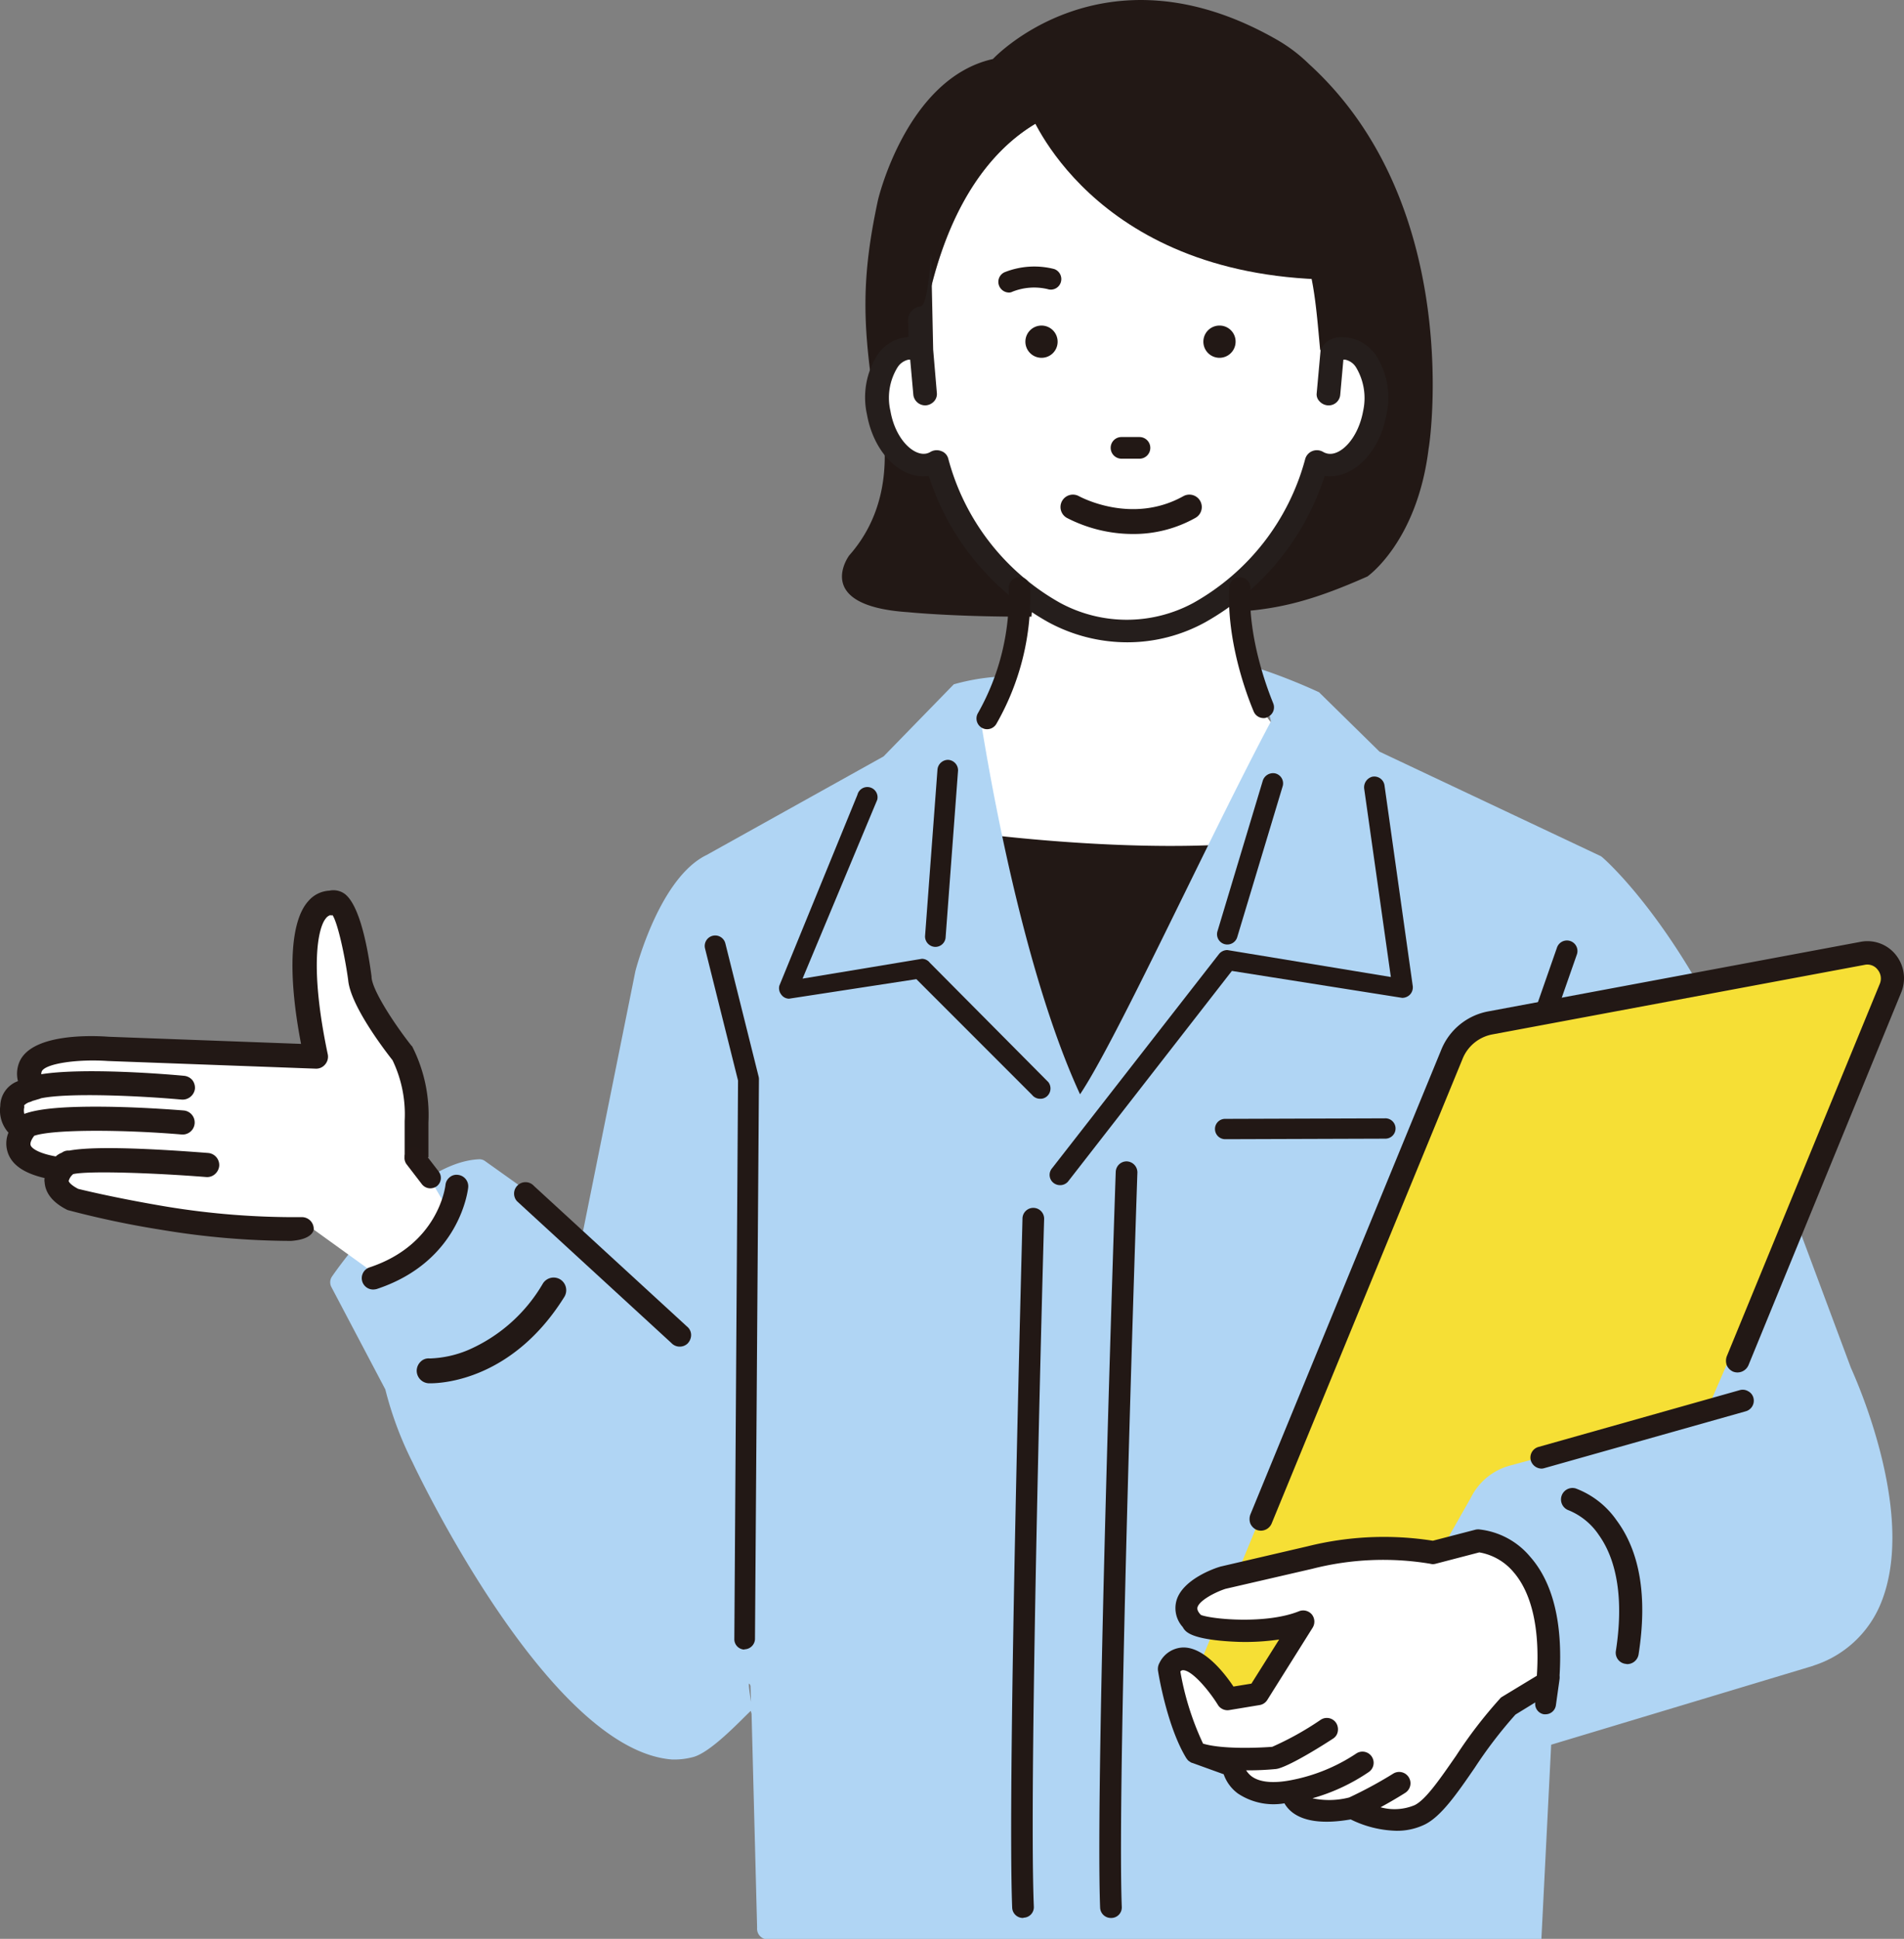 <svg xmlns="http://www.w3.org/2000/svg" width="194.99" height="198.483" viewBox="0 0 194.99 198.483">
  <rect x="0" y="0" width="194.99" height="198.483" fill="#808080" stroke="none"/>
  <g id="人07" transform="translate(-0.096 -0.057)">
    <path id="Path_134" data-name="Path 134" d="M379.89,64.484a2.909,2.909,0,0,0-1.514.189c-1.839-17.849-17.713-25.177-24.069-24.745-3.543-.352-14.306,2.623-17.876,21.256l-.838,4.273a2.447,2.447,0,0,0-1.514-.189c-2.191.379-2.975,2.326-2.894,5.436.081,3.6,2.867,6.139,5.084,5.76a2.525,2.525,0,0,0,.974-.379c.7,2.948,1.758,8,8.816,13.224-.216,3.083-1.406,11.412-3.3,13.359l-3.867,2.542h0l14.468,42.539h0l24.88-41.62c-2.6-1.082-6-2.542-6.463-3.083-3.651-4.543-3.029-10.79-3.137-13.738a21.05,21.05,0,0,0,8.14-13.224,2.525,2.525,0,0,0,.974.379c2.218.379,4.462-2.218,5.084-5.76C383.378,67.162,382.08,64.863,379.89,64.484Z" transform="translate(-241.547 -29.07)" fill="#fff"/>
    <path id="Path_135" data-name="Path 135" d="M328.292,166.988a2.525,2.525,0,0,1-.974.379c-1.541.27-3.11-.919-4.111-2.867.433,4.057-.189,8.627-3.516,12.386,0,0-3.867,5.165,6.031,5.814,0,0,4.706.487,12.629.46q.041-.446.081-.811A27.357,27.357,0,0,1,328.292,166.988Z" transform="translate(-232.624 -119.972)" fill="#221815"/>
    <path id="Path_136" data-name="Path 136" d="M373.256,6.613A16.157,16.157,0,0,0,369.929,4.1c-17.768-10.141-29.045,2-29.045,2-8.843,1.974-11.764,14.414-11.764,14.414-1.7,7.87-1.542,12.467-.541,19.552v-.622h0c.135-2.569,1.3-2.948,3.029-3.218a2.909,2.909,0,0,1,1.514.189l.838-4.273c3.57-18.633,14.333-21.608,17.876-21.256a4.857,4.857,0,0,1,.595-.054A3.994,3.994,0,0,1,353,10.8a7.094,7.094,0,0,1,.73-.027c.3,0,.568.027.784.027a4.187,4.187,0,0,1,.595-.027h.622c.108,0,.189.027.3.027s.243.027.352.027a1.861,1.861,0,0,1,.352.054c.108.027.216.027.325.054.135.027.27.054.379.081s.189.027.3.054a2.532,2.532,0,0,1,.433.108c.081.027.189.054.27.081.162.054.325.081.487.135a1.866,1.866,0,0,1,.216.081,4.294,4.294,0,0,1,.541.189.385.385,0,0,0,.162.054c.189.081.406.135.622.216.027,0,.054.027.081.027,4.787,1.92,9.222,6.058,12.251,14.117,1.028,2.488,1.3,6.707,1.6,9.817a10.4,10.4,0,0,1,3-.487c1.812.3,3,1.893,3.056,4.435a8.437,8.437,0,0,1-.135,1.785c-.595,3.543-2.867,6.139-5.084,5.76a2.525,2.525,0,0,1-.974-.379A21.145,21.145,0,0,1,369.443,57.1a25.594,25.594,0,0,1-3.326,3.624c0,.46.3,1.352.3,1.92,4.192-.325,7.572-1.244,12.819-3.57,0,0,5.111-3.543,6.274-13.116C385.56,45.934,389.32,21.244,373.256,6.613Z" transform="translate(-239.105 0)" fill="#221815"/>
    <path id="Path_137" data-name="Path 137" d="M389.8,33.317s6.247,16.9,30.748,17.335C420.548,50.651,424.2,20.579,389.8,33.317Z" transform="translate(-284.315 -21.971)" fill="#221815"/>
    <path id="Path_138" data-name="Path 138" d="M457.45,123.3a1.65,1.65,0,1,0,1.65,1.65A1.639,1.639,0,0,0,457.45,123.3Z" transform="translate(-332.466 -89.914)" fill="#221815"/>
    <path id="Path_139" data-name="Path 139" d="M391.7,124.95a1.65,1.65,0,1,0-1.65,1.65A1.639,1.639,0,0,0,391.7,124.95Z" transform="translate(-283.293 -89.914)" fill="#221815"/>
    <path id="Path_140" data-name="Path 140" d="M379.266,103.637a1.1,1.1,0,0,1-1.028-.73,1.074,1.074,0,0,1,.649-1.379,8.219,8.219,0,0,1,5-.3,1.088,1.088,0,0,1,.676,1.379,1.069,1.069,0,0,1-1.352.676,6.025,6.025,0,0,0-3.6.27A.749.749,0,0,1,379.266,103.637Z" transform="translate(-275.836 -73.631)" fill="#221815"/>
    <path id="Path_141" data-name="Path 141" d="M380.08,106.008a4.315,4.315,0,0,0-2.785-1.812,4.094,4.094,0,0,0-.811-.054,2.226,2.226,0,0,0-2.082,1.3L374,109.875a1,1,0,0,0,.27.811,1.272,1.272,0,0,0,.838.433,1.188,1.188,0,0,0,1.3-1.055l.325-3.624h.162a1.72,1.72,0,0,1,1.163.838,6.119,6.119,0,0,1,.7,4.408c-.514,2.84-2.3,4.6-3.6,4.381a1.5,1.5,0,0,1-.514-.189,1.266,1.266,0,0,0-1.082-.081,1.237,1.237,0,0,0-.73.784,23.989,23.989,0,0,1-11.466,14.766,14.346,14.346,0,0,1-13.63,0,23.95,23.95,0,0,1-11.466-14.766,1.116,1.116,0,0,0-.73-.784,1.266,1.266,0,0,0-1.082.081,1.325,1.325,0,0,1-.514.189c-1.3.189-3.11-1.541-3.6-4.381a5.938,5.938,0,0,1,.7-4.408,1.779,1.779,0,0,1,1.163-.838h.162l.325,3.624a1.225,1.225,0,0,0,1.3,1.055,1.272,1.272,0,0,0,.838-.433,1.1,1.1,0,0,0,.27-.811l-.379-4.462-.216-9.979c0-.46-.189,5.679-1.163,5.571a1.424,1.424,0,0,0-1.19,1.541l.054,1.569a2.7,2.7,0,0,0-.433.054A4.154,4.154,0,0,0,329,105.981a8.094,8.094,0,0,0-1.055,6.085c.7,3.921,3.462,6.68,6.328,6.274a26.362,26.362,0,0,0,12.2,14.955,16.979,16.979,0,0,0,8.14,2.082,16.539,16.539,0,0,0,7.978-2.055,26.436,26.436,0,0,0,12.224-14.982c2.84.406,5.625-2.353,6.328-6.274A8.05,8.05,0,0,0,380.08,106.008Z" transform="translate(-239.06 -69.566)" fill="#251e1c"/>
    <path id="Path_142" data-name="Path 142" d="M421.809,167.718h1.839a1.109,1.109,0,0,0,0-2.218h-1.839a1.1,1.1,0,0,0-1.109,1.109A1.114,1.114,0,0,0,421.809,167.718Z" transform="translate(-306.858 -120.702)" fill="#221815"/>
    <path id="Path_143" data-name="Path 143" d="M409.12,191.313a14.781,14.781,0,0,1-6.788-1.65,1.271,1.271,0,1,1,1.244-2.218h0c.216.108,5.436,2.921,10.682,0a1.271,1.271,0,0,1,1.244,2.218A12.9,12.9,0,0,1,409.12,191.313Z" transform="translate(-292.98 -136.59)" fill="#221815"/>
    <g id="Group_222" data-name="Group 222" transform="translate(98.461 85.298)">
      <path id="Path_144" data-name="Path 144" d="M367.9,319.3s20.283,2.785,33.4.406l-21.472,37.753Z" transform="translate(-366.798 -318.207)" fill="#221815"/>
      <path id="Path_145" data-name="Path 145" d="M376.854,355.59h-.108a1.113,1.113,0,0,1-.919-.757l-11.953-38.158a1.087,1.087,0,0,1,.216-1.028,1.036,1.036,0,0,1,.974-.379c.189.027,20.255,2.731,33.047.406a1.117,1.117,0,0,1,1.082.433,1.07,1.07,0,0,1,.054,1.163l-21.472,37.753A.975.975,0,0,1,376.854,355.59Zm-10.385-37.942,10.655,34.129,19.093-33.588C385.373,319.622,371.31,318.216,366.469,317.648Z" transform="translate(-363.826 -315.257)" fill="#221815"/>
    </g>
    <path id="Path_146" data-name="Path 146" d="M283.841,332.881a56.125,56.125,0,0,0-2.975-8.492L268.7,291.775c-6.247-13.386-12.873-19.282-13.251-19.606-.054-.054-.108-.081-.162-.135l-22.689-10.709L226.4,255.24a59.694,59.694,0,0,0-6.49-2.542c-.325.054,1.7,5.3,1.541,5.571-6.49,12.224-15.739,32.479-19.525,38.131-6.517-14.117-9.979-37.347-10.06-37.563-.108-.352,2.082-5.111,1.731-5.192a21.8,21.8,0,0,0-4.6.784l-7.194,7.383L163.687,271.9c-4.76,2.3-7.166,11.385-7.3,11.9l-5.355,26.584L141,303.242a.963.963,0,0,0-.649-.189c-6.95.325-14.712,11.52-15.036,12.007a1.038,1.038,0,0,0-.054,1.082l5.517,10.466a36.186,36.186,0,0,0,2.785,7.464s13.765,29.423,26.557,30.424a7.376,7.376,0,0,0,2.055-.216c1.866-.379,5.111-3.921,6.031-4.76.027.108.054.189.081.3l.568,21.905a1.084,1.084,0,0,0,.757,1.136h79.562l1-19.877,26.773-8.059c.027,0,.054,0,.054-.027a11.082,11.082,0,0,0,6.923-6.355C285.544,344.618,285.517,339.344,283.841,332.881ZM168.176,356.95l.054,1.65C168.041,357.382,167.879,356.247,168.176,356.95Z" transform="translate(-91.222 -184.317)" fill="#b0d5f4"/>
    <path id="Path_147" data-name="Path 147" d="M573.268,368.568a1.355,1.355,0,0,1,.054-.325l3.975-11.385a1.078,1.078,0,1,1,2.028.73L575.4,368.811l-.568,19.147-2.136-.027Z" transform="translate(-417.753 -259.785)" fill="#221815"/>
    <path id="Path_148" data-name="Path 148" d="M195.157,447.876a1.16,1.16,0,0,1,1.65.081l15.793,14.5a1.112,1.112,0,0,1,.3.838,1.27,1.27,0,0,1-.379.811,1.178,1.178,0,0,1-.784.3,1.167,1.167,0,0,1-.865-.379l-15.793-14.5A1.161,1.161,0,0,1,195.157,447.876Z" transform="translate(-142.028 -326.491)" fill="#221815"/>
    <path id="Path_149" data-name="Path 149" d="M271.051,427.266a1.093,1.093,0,0,0,1.082-1.028l.406-57.278a1.109,1.109,0,0,0-.027-.3L269.1,355.006a1.072,1.072,0,1,0-2.082.514l3.38,13.522-.379,57.143a1.062,1.062,0,0,0,1.028,1.109Z" transform="translate(-194.719 -258.366)" fill="#221815"/>
    <path id="Path_150" data-name="Path 150" d="M477.1,371.116,450.2,436.182c-.865,2.218,13.143,5.219,15.28,4.192l13.6-23.933a6.286,6.286,0,0,1,3.948-3.272c6.058-1.65,20.093-5.355,20.283-5.814l18.714-43.08a2.6,2.6,0,0,0-2.867-3.6L481.08,367.79A5.45,5.45,0,0,0,477.1,371.116Z" transform="translate(-328.35 -263.063)" fill="#f6df35"/>
    <g id="Group_223" data-name="Group 223" transform="translate(156.828 142.326)">
      <path id="Path_151" data-name="Path 151" d="M581.344,534.624a.868.868,0,0,1-.243-1.7l20.607-5.814a.873.873,0,1,1,.487,1.677L581.588,534.6C581.507,534.6,581.425,534.624,581.344,534.624Z" transform="translate(-580.25 -526.818)" fill="#231815"/>
      <path id="Path_152" data-name="Path 152" d="M579.693,533.374a1.126,1.126,0,0,1,.784-1.379l20.607-5.814a1.081,1.081,0,0,1,.865.108,1.05,1.05,0,0,1,.541.676,1.126,1.126,0,0,1-.784,1.379L581.1,534.158a1.15,1.15,0,0,1-.3.054A1.168,1.168,0,0,1,579.693,533.374Zm21.5-6.734-20.607,5.814a.617.617,0,1,0,.325,1.19l20.607-5.814a.625.625,0,0,0,.433-.757.7.7,0,0,0-.3-.379.545.545,0,0,0-.3-.081C601.3,526.613,601.247,526.64,601.193,526.64Z" transform="translate(-579.654 -526.136)" fill="#221815"/>
    </g>
    <path id="Path_153" data-name="Path 153" d="M474.495,583.2l-4.651,1.217s-5-1.217-12.575.514l-8.951,2.055s-5.517,1.731-3.11,4.489c0,.811,7.248,1.677,11.385,0l-4.651,7.41-3.11.514s-3.975-6.544-6.031-3.11c0,0,.865,5.517,2.758,8.627l3.786,1.379s.352,3.624,6.031,2.6c0,0,0,2.921,6.193,1.731,0,0,3.867,2.191,6.9.676,2.542-1.244,5.436-7.356,9.06-11.115l4.056-2.488C482.77,583.552,474.495,583.2,474.495,583.2Z" transform="translate(-322.982 -425.442)" fill="#fff"/>
    <path id="Path_154" data-name="Path 154" d="M9.151,368.568c-.081-1.163-2.975-.108-3.272-.73A3.625,3.625,0,0,1,5.8,364.43c-1.6-.325-1.271-2.218-1.271-2.218-.162-1.433,2.38-1.92,2.38-1.92a1.881,1.881,0,0,1-.487-2.218c1.109-2.218,7.951-1.758,7.951-1.758l21.256.784c-3.326-15.631,1.541-15.739,1.541-15.739,1.92-.784,2.948,7.734,2.948,7.734.162,2.38,4.354,7.68,4.354,7.68a13.694,13.694,0,0,1,1.433,7v3.489l2.813,4.787-.487,1.217a9.659,9.659,0,0,1-6.031,5.544l-.919.3-6-4.327S9.5,374.517,9.151,368.568Z" transform="translate(-3.213 -248.968)" fill="#fff"/>
    <path id="Path_155" data-name="Path 155" d="M42.339,353.083h0a.27.27,0,0,0-.108-.135c-1.541-1.947-3.975-5.544-4.084-7v-.081c-.649-4.895-1.677-7.87-2.921-8.573a1.985,1.985,0,0,0-1.406-.216,3.019,3.019,0,0,0-2.136,1.055c-1.866,2.028-2.163,7.356-.757,14.63l-19.688-.73c-1.785-.135-7.707-.325-9.087,2.434a3.1,3.1,0,0,0-.216,2.109,2.749,2.749,0,0,0-1.812,2.542,3.4,3.4,0,0,0,.838,2.731,2.92,2.92,0,0,0-.054,2.082c.433,1.244,1.677,2.082,3.759,2.569a1.161,1.161,0,0,0,0,.433c.081,1.136.865,2.109,2.353,2.84a95.7,95.7,0,0,0,9.627,2.028A81.8,81.8,0,0,0,29.9,372.933c2.3-.162,2.326-1.163,2.326-1.217a1.212,1.212,0,0,0-1.217-1.217,80.83,80.83,0,0,1-13.9-1.082c-5.463-.919-9.005-1.812-9.005-1.812-.784-.406-.974-.73-.974-.811a1.378,1.378,0,0,1,.46-.7c1.541-.352,8.113-.135,13.63.3a1.2,1.2,0,0,0,.892-.3,1.272,1.272,0,0,0,.433-.838,1.238,1.238,0,0,0-1.136-1.325c-7.3-.568-12.088-.649-14.225-.243a1.087,1.087,0,0,0-.757.216,1.912,1.912,0,0,0-.622.379c-1.7-.3-2.461-.811-2.569-1.136-.108-.3.216-.784.325-.919a.094.094,0,0,0,.027-.054c2.028-.7,9.411-.622,15.117-.135a1.234,1.234,0,1,0,.189-2.461c-.027,0-3.84-.325-7.788-.379-4.219-.054-7,.162-8.519.73a1.414,1.414,0,0,1-.027-.568.556.556,0,0,0,0-.3,1.459,1.459,0,0,1,.514-.325,1.318,1.318,0,0,0,.3-.108l.054-.027c.189-.054.379-.108.541-.162a1.527,1.527,0,0,0,.325-.108c2.921-.595,10.222-.243,14.414.135a1.279,1.279,0,0,0,1.352-1.109,1.3,1.3,0,0,0-.27-.892,1.272,1.272,0,0,0-.838-.433c-1.677-.162-10.2-.865-14.63-.162a.724.724,0,0,1,.054-.3c.379-.784,3.6-1.271,6.761-1.055l21.283.784a1.183,1.183,0,0,0,.974-.433,1.21,1.21,0,0,0,.27-1.028c-1.866-8.843-1.028-12.9-.216-13.9a.92.92,0,0,1,.46-.352.375.375,0,0,0,.243,0c.514.757,1.244,4.029,1.6,6.626.216,2.542,3.543,6.95,4.543,8.221a12.76,12.76,0,0,1,1.244,6.22v3.6a.116.116,0,0,0,.108.108l2.218.054a.1.1,0,0,0,.108-.108v-3.489A15.493,15.493,0,0,0,42.339,353.083Z" transform="translate(0 -245.841)" fill="#221815"/>
    <path id="Path_156" data-name="Path 156" d="M155.842,438.483a1.165,1.165,0,0,0,.649-.216,1.074,1.074,0,0,0,.189-1.514l-1.6-2.082a1.079,1.079,0,0,0-1.7,1.325l1.6,2.082A1.1,1.1,0,0,0,155.842,438.483Z" transform="translate(-111.664 -316.774)" fill="#231815"/>
    <path id="Path_157" data-name="Path 157" d="M137.912,454.228c7-2.326,7.734-8.194,7.761-8.438a1.152,1.152,0,0,1,.433-.784,1.067,1.067,0,0,1,.838-.243A1.176,1.176,0,0,1,148,446.033c-.027.3-.865,7.6-9.357,10.412a1.6,1.6,0,0,1-.379.054,1.163,1.163,0,0,1-.352-2.272Z" transform="translate(-99.954 -324.432)" fill="#231815"/>
    <g id="Group_224" data-name="Group 224" transform="translate(42.772 130.844)">
      <path id="Path_158" data-name="Path 158" d="M160.033,494.92H159.9a1.042,1.042,0,0,1,.081-2.082,11.472,11.472,0,0,0,4.057-.892,16.437,16.437,0,0,0,7.761-6.9,1.062,1.062,0,1,1,1.812,1.109C168.308,494.568,161.169,494.92,160.033,494.92Z" transform="translate(-158.627 -484.312)" fill="#221815"/>
      <path id="Path_159" data-name="Path 159" d="M159.306,494.5h-.162a1.294,1.294,0,0,1-1.244-1.325,1.313,1.313,0,0,1,.406-.892,1.144,1.144,0,0,1,.919-.325,11.011,11.011,0,0,0,3.948-.865,16.416,16.416,0,0,0,7.653-6.815,1.3,1.3,0,0,1,1.785-.406,1.307,1.307,0,0,1,.406,1.785C167.771,494.067,160.658,494.5,159.306,494.5Zm-.108-2.109a.755.755,0,0,0-.541.216.869.869,0,0,0-.27.568.945.945,0,0,0,.216.595.87.87,0,0,0,.568.27h.135c1.325,0,8.194-.406,13.332-8.681a.826.826,0,1,0-1.406-.865,16.646,16.646,0,0,1-7.87,7,11.942,11.942,0,0,1-4.138.919A.026.026,0,0,0,159.2,492.39Z" transform="translate(-157.9 -483.676)" fill="#221815"/>
    </g>
    <g id="Group_225" data-name="Group 225" transform="translate(118.676 152.38)">
      <path id="Path_160" data-name="Path 160" d="M476.686,581.785A7.9,7.9,0,0,0,471.439,579a1.317,1.317,0,0,0-.325.027l-4.381,1.136a32.267,32.267,0,0,0-12.819.568l-8.951,2.082c-.027,0-.054.027-.081.027-.379.108-3.786,1.244-4.408,3.462a2.883,2.883,0,0,0,.649,2.7,1.428,1.428,0,0,0,.514.568c1.19.811,4.543.919,5.219.947a23.976,23.976,0,0,0,4.138-.243l-2.84,4.516-1.839.3c-1.028-1.541-3.029-4-5.111-4a2.781,2.781,0,0,0-2.461,1.568,1.289,1.289,0,0,0-.162.757c.027.243.919,5.787,2.921,9.032l.027.027a.934.934,0,0,0,.216.243c.027,0,.027.027.054.027a.9.9,0,0,0,.27.162h.027l3.218,1.163a4.13,4.13,0,0,0,1.46,1.974,6.586,6.586,0,0,0,4.76,1,3.192,3.192,0,0,0,.73.865c1.217,1,3.272,1.271,6.058.784A11.143,11.143,0,0,0,463,609.856a6.522,6.522,0,0,0,2.921-.649c1.677-.838,3.272-3.137,5.111-5.814a45.673,45.673,0,0,1,4.165-5.436l2.028-1.244h0a1.073,1.073,0,0,0,.892,1.217h.162a1.073,1.073,0,0,0,1.055-.919l.379-2.7a1.529,1.529,0,0,0,0-.352C480.039,588.573,479.039,584.436,476.686,581.785Zm-2.867,14.36a.729.729,0,0,0-.216.189,46.56,46.56,0,0,0-4.489,5.841c-1.6,2.3-3.083,4.489-4.246,5.057a5.359,5.359,0,0,1-3.489.216c1.352-.73,2.461-1.433,2.542-1.487a1.16,1.16,0,0,0-1.217-1.974,43.125,43.125,0,0,1-4.543,2.461,8.265,8.265,0,0,1-3.759.081,19.735,19.735,0,0,0,5.787-2.7,1.144,1.144,0,0,0-1.325-1.866,18.152,18.152,0,0,1-6.761,2.731h0c-1.758.325-3.11.189-3.921-.406a2.372,2.372,0,0,1-.568-.622,29.213,29.213,0,0,0,3.056-.135c.054,0,.108-.027.162-.027,1.514-.379,5.273-2.812,5.679-3.083a1.055,1.055,0,0,0,.487-.73,1.228,1.228,0,0,0-.162-.865,1.14,1.14,0,0,0-1.6-.325,30.971,30.971,0,0,1-4.949,2.758c-1.325.108-5.111.27-7.085-.325a28.837,28.837,0,0,1-2.326-7.383.34.34,0,0,1,.27-.135c.919,0,2.65,2.055,3.57,3.543a1.149,1.149,0,0,0,1.163.541l3.11-.514a1.136,1.136,0,0,0,.784-.514l4.651-7.41a1.18,1.18,0,0,0-.081-1.352,1.162,1.162,0,0,0-1.325-.325c-3.3,1.325-8.789.838-10.033.379-.027-.027-.027-.054-.054-.054-.27-.3-.352-.541-.3-.73.189-.7,1.785-1.541,2.867-1.893l8.9-2.055a29.335,29.335,0,0,1,12.061-.514,1.013,1.013,0,0,0,.568,0l4.462-1.163a5.868,5.868,0,0,1,3.516,2.028c1.866,2.163,2.7,5.814,2.38,10.6Z" transform="translate(-438.575 -574.757)" fill="#221815"/>
      <path id="Path_161" data-name="Path 161" d="M596.913,566.634a8.911,8.911,0,0,0-4.192-3.272,1.176,1.176,0,0,0-.7,2.245,6.856,6.856,0,0,1,3.083,2.542c1.92,2.7,2.515,6.788,1.731,11.845a1.148,1.148,0,0,0,.974,1.325c.054,0,.135.027.189.027a1.185,1.185,0,0,0,1.163-1C600.077,574.5,599.32,569.879,596.913,566.634Z" transform="translate(-549.932 -563.31)" fill="#221815"/>
    </g>
    <path id="Path_162" data-name="Path 162" d="M539.5,357.761a3.709,3.709,0,0,0-3.651-1.352l-38.077,7.112a6.46,6.46,0,0,0-4.868,4l-19.525,47.515a1.343,1.343,0,0,0,0,.919,1.267,1.267,0,0,0,.649.649,1.225,1.225,0,0,0,.433.081,1.2,1.2,0,0,0,1.109-.757L495.1,368.416a4.1,4.1,0,0,1,3.11-2.542l38.077-7.112a1.325,1.325,0,0,1,1.352.514,1.416,1.416,0,0,1,.189,1.46l-15.658,38.1a1.343,1.343,0,0,0,0,.919,1.267,1.267,0,0,0,.649.649,1.227,1.227,0,0,0,1.569-.649l15.631-38.131A3.833,3.833,0,0,0,539.5,357.761Z" transform="translate(-345.234 -259.93)" fill="#221815"/>
    <path id="Path_163" data-name="Path 163" d="M321.834,329.9A1.049,1.049,0,0,1,321,329.5l-11.845-11.845-13.035,2a.989.989,0,0,1-.811-.433,1.058,1.058,0,0,1-.189-.892l8-19.552a1.046,1.046,0,0,1,2.028.514L297.5,317.6l12.224-2.028a1.038,1.038,0,0,1,.811.406L322.673,328.2a1.072,1.072,0,0,1-.189,1.487A.99.99,0,0,1,321.834,329.9Z" transform="translate(-215.213 -217.36)" fill="#221815"/>
    <path id="Path_164" data-name="Path 164" d="M351.455,306.847h-.027a1.075,1.075,0,0,1-1.028-1.082l1.271-17.037a1.093,1.093,0,0,1,1.082-1.028,1.075,1.075,0,0,1,1.028,1.082l-1.271,17.037A1.051,1.051,0,0,1,351.455,306.847Z" transform="translate(-255.57 -209.855)" fill="#221815"/>
    <path id="Path_165" data-name="Path 165" d="M398.635,335.842a1.093,1.093,0,0,1-.676-.243,1.041,1.041,0,0,1-.135-1.487l17.118-21.959a1.109,1.109,0,0,1,.838-.379l16.74,2.758-2.731-19.282a1.125,1.125,0,0,1,.811-1.217,1.055,1.055,0,0,1,1.271.892l2.894,20.553a1.088,1.088,0,0,1-.27.838,1.124,1.124,0,0,1-.811.352L416.24,313.91,399.446,335.49A1.079,1.079,0,0,1,398.635,335.842Z" transform="translate(-289.986 -214.457)" fill="#221815"/>
    <path id="Path_166" data-name="Path 166" d="M462.05,310.271a1.039,1.039,0,0,1-.649-.216,1.053,1.053,0,0,1-.352-1.19l4.624-15.361a1.107,1.107,0,0,1,1.244-.757,1.048,1.048,0,0,1,.784,1.352l-4.651,15.442A1.062,1.062,0,0,1,462.05,310.271Z" transform="translate(-336.255 -213.523)" fill="#221815"/>
    <path id="Path_167" data-name="Path 167" d="M461.252,425.533a1.045,1.045,0,0,1-1.055-1,1.034,1.034,0,0,1,1-1.082l16.388-.054a1.042,1.042,0,1,1,.081,2.082l-16.388.054Z" transform="translate(-335.673 -308.854)" fill="#221815"/>
    <path id="Path_168" data-name="Path 168" d="M384.23,529.992a1.1,1.1,0,0,1-1.109-1.055c-.514-13.143,1.055-69.907,1.055-70.556a1.109,1.109,0,1,1,2.218.054c-.027.649-1.6,57.332-1.055,70.394a1.076,1.076,0,0,1-1.055,1.136A.084.084,0,0,1,384.23,529.992Z" transform="translate(-279.367 -333.589)" fill="#221815"/>
    <path id="Path_169" data-name="Path 169" d="M417.589,517.152a1.1,1.1,0,0,1-1.109-1.055c-.514-13.143,1.569-74.64,1.6-75.316a1.114,1.114,0,0,1,1.136-1.082,1.132,1.132,0,0,1,1.082,1.136c-.027.676-2.109,62.119-1.6,75.181a1.076,1.076,0,0,1-1.055,1.136Z" transform="translate(-303.72 -320.749)" fill="#221815"/>
    <path id="Path_170" data-name="Path 170" d="M370.967,234.074a1.064,1.064,0,0,1-.568-.162,1.1,1.1,0,0,1-.352-1.514h0a24.4,24.4,0,0,0,3.137-12.737,1.128,1.128,0,0,1,1.028-1.163,1.111,1.111,0,0,1,1.163,1.028,26.186,26.186,0,0,1-3.462,14.008A1.1,1.1,0,0,1,370.967,234.074Z" transform="translate(-269.782 -159.366)" fill="#221815"/>
    <path id="Path_171" data-name="Path 171" d="M469.043,233a1.091,1.091,0,0,1-1-.649c-.108-.27-2.84-6.49-2.515-12.737a1.069,1.069,0,0,1,1.136-1.028,1.086,1.086,0,0,1,1.028,1.136c-.3,5.706,2.326,11.683,2.326,11.737a1.079,1.079,0,0,1-.568,1.433A.7.7,0,0,1,469.043,233Z" transform="translate(-339.544 -159.431)" fill="#221815"/>
  </g>
</svg>
